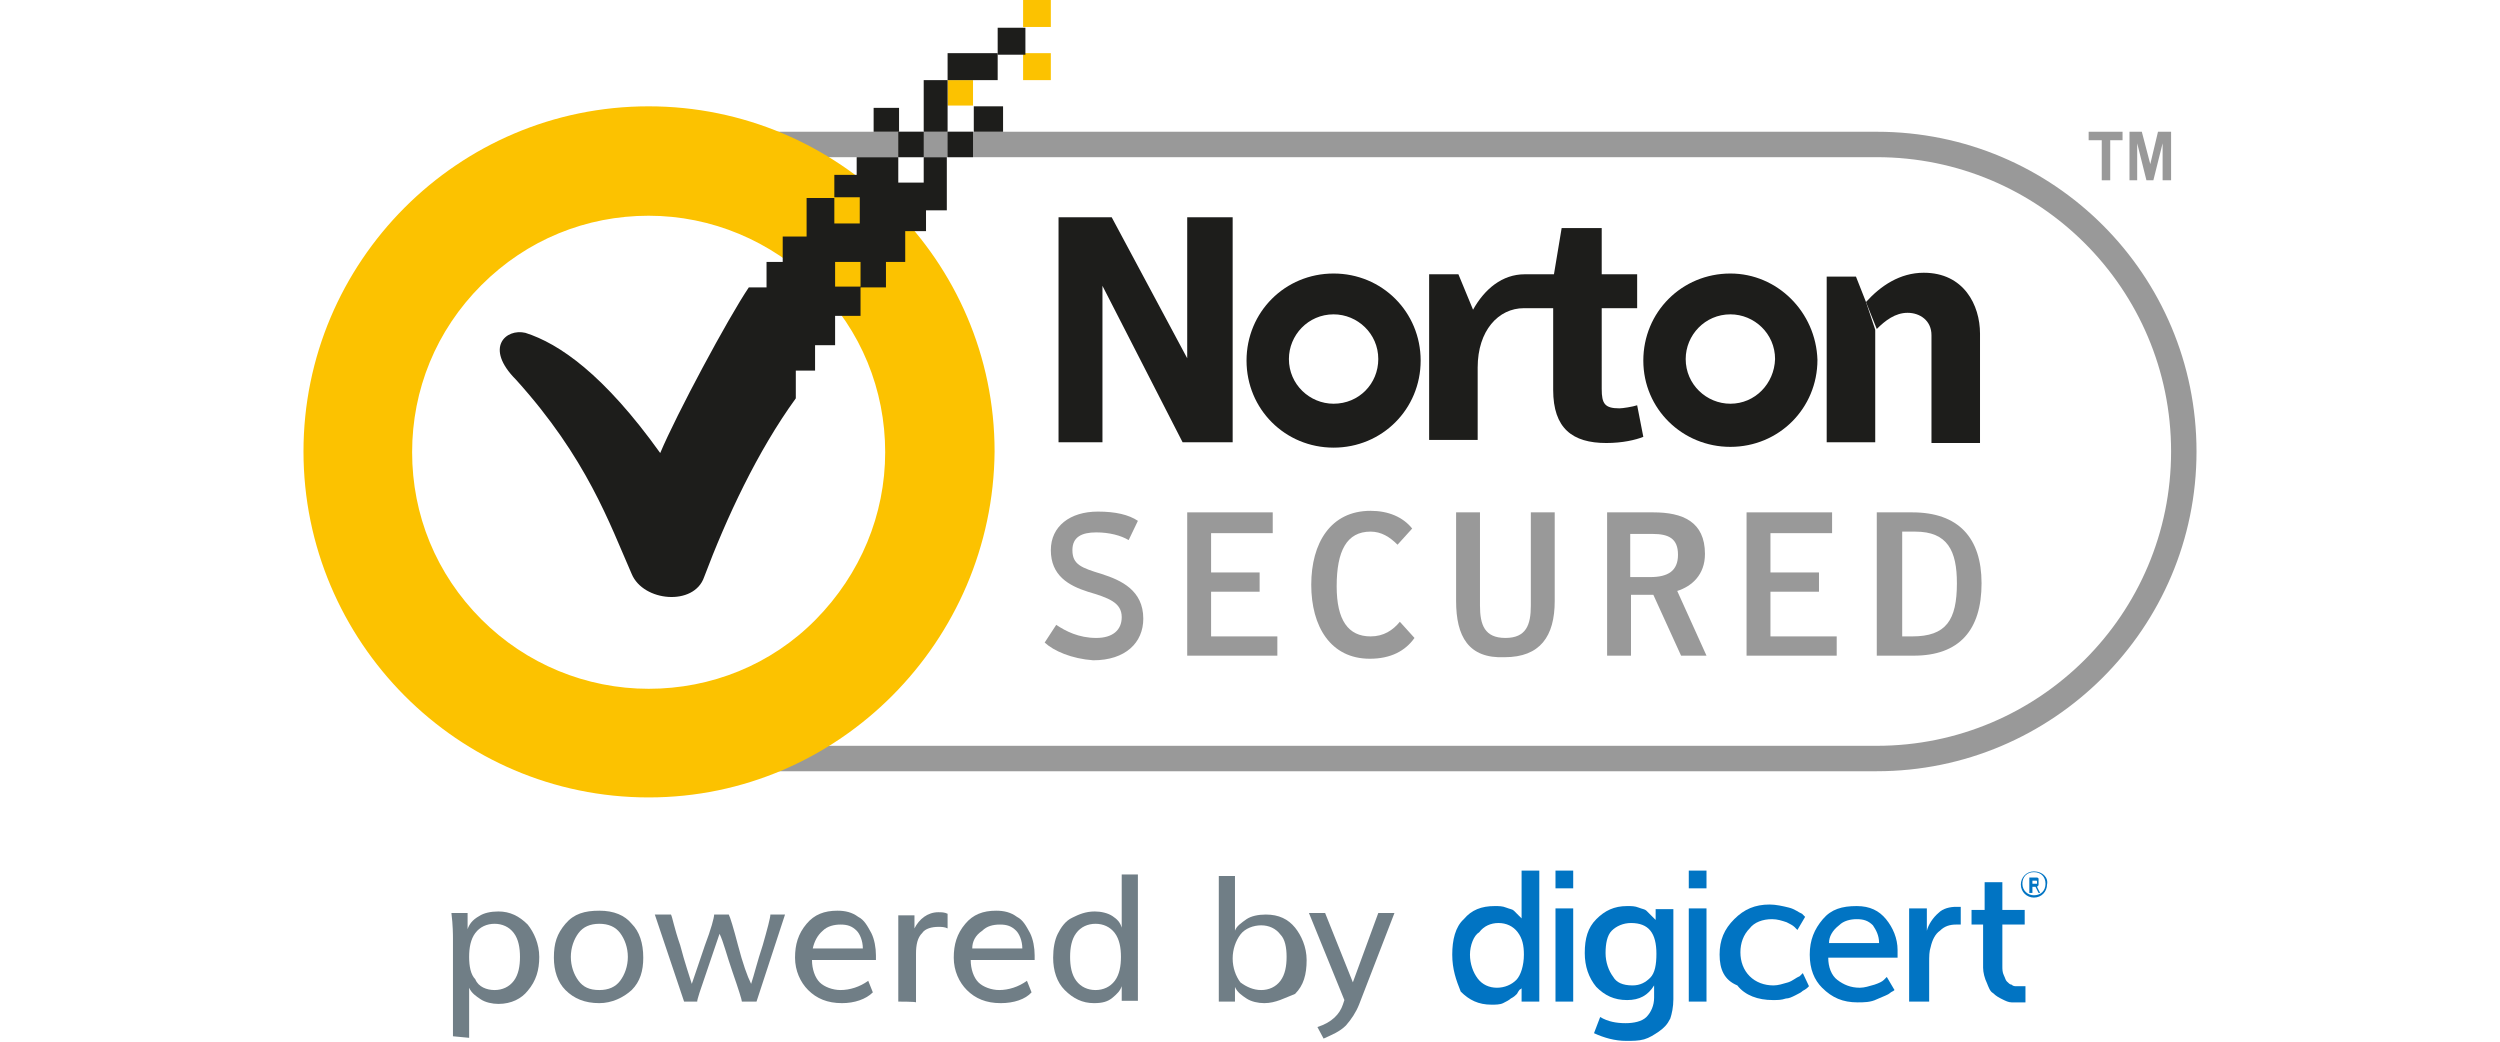 <?xml version="1.0" encoding="utf-8"?>
<!-- Generator: Adobe Illustrator 24.2.0, SVG Export Plug-In . SVG Version: 6.00 Build 0)  -->
<svg width="72px" height="30px" version="1.1" id="Layer_1" xmlns="http://www.w3.org/2000/svg" xmlns:xlink="http://www.w3.org/1999/xlink" x="0px" y="0px"
	 viewBox="0 0 245.7 135.2" style="enable-background:new 0 0 245.7 135.2;" xml:space="preserve">
<style type="text/css">
	.st0{fill:#707E86;}
	.st1{fill:#0174C3;}
	.st2{opacity:0.4;enable-background:new    ;}
	.st3{fill:#1D1D1B;}
	.st4{fill:#FCC200;}
</style>
<g id="Layer_2_2_">
	<g>
		<g>
			<path class="st0" d="M19.4,134.5v-12.7c0-0.4,0-1.7-0.2-3.3h2.1v2.1c0.2-0.6,0.6-1.2,1.5-1.7c0.6-0.4,1.5-0.6,2.5-0.6
				c1.5,0,2.7,0.6,3.8,1.7c0.8,1,1.5,2.5,1.5,4.2s-0.4,3.1-1.5,4.4c-0.8,1-2.1,1.7-3.8,1.7c-0.8,0-1.7-0.2-2.3-0.6
				c-0.6-0.4-1.2-0.8-1.5-1.5v6.5L19.4,134.5L19.4,134.5z M24.8,128.5c1,0,1.9-0.4,2.5-1.2c0.6-0.8,0.8-1.9,0.8-3.1
				s-0.2-2.3-0.8-3.1c-0.6-0.8-1.5-1.2-2.5-1.2s-1.9,0.4-2.5,1.2c-0.6,0.8-0.8,1.9-0.8,3.1s0.2,2.3,0.8,2.9
				C22.7,128.1,23.8,128.5,24.8,128.5z"/>
			<path class="st0" d="M38.4,130.2c-1.9,0-3.3-0.6-4.4-1.7c-1-1-1.5-2.5-1.5-4.2c0-1.9,0.4-3.1,1.5-4.4s2.5-1.7,4.4-1.7
				s3.3,0.6,4.2,1.7c1,1,1.5,2.5,1.5,4.4c0,1.7-0.4,3.1-1.5,4.2C41.5,129.5,40,130.2,38.4,130.2z M38.4,128.5c1.2,0,2.1-0.4,2.7-1.2
				c0.6-0.8,1-1.9,1-3.1s-0.4-2.3-1-3.1c-0.6-0.8-1.5-1.2-2.7-1.2s-2.1,0.4-2.7,1.2s-1,1.9-1,3.1s0.4,2.3,1,3.1
				C36.3,128.1,37.1,128.5,38.4,128.5z"/>
			<path class="st0" d="M49.4,130l-3.8-11.3h2.1c0.2,0.4,0.4,1.7,1.2,4c0.6,2.3,1.2,4,1.5,5c0.4-1.2,1-2.9,1.7-5
				c0.8-2.1,1.2-3.6,1.2-4h1.9c0.2,0.4,0.6,1.7,1.2,4c0.6,2.3,1.2,4,1.7,5c0.4-1.2,0.8-2.9,1.5-5c0.6-2.1,1-3.6,1-4h1.9L58.8,130
				h-1.9c0-0.2-0.4-1.5-1.2-3.8c-0.8-2.3-1.2-4-1.7-5c-0.4,1.2-1,2.9-1.7,5c-0.8,2.3-1.2,3.5-1.2,3.8H49.4z"/>
			<path class="st0" d="M69.9,130.2c-1.9,0-3.3-0.6-4.4-1.7c-1-1-1.7-2.5-1.7-4.2s0.4-3.1,1.5-4.4c1-1.2,2.3-1.7,4-1.7
				c1,0,1.9,0.2,2.7,0.8c0.8,0.4,1.2,1.2,1.7,2.1c0.4,0.8,0.6,1.9,0.6,2.9c0,0.2,0,0.4,0,0.6h-8.3c0,1.2,0.4,2.3,1,2.9
				c0.6,0.6,1.7,1,2.7,1c1.2,0,2.5-0.4,3.6-1.2l0.6,1.5C73,129.7,71.5,130.2,69.9,130.2z M66.1,123.1h6.5c0-1-0.4-1.9-0.8-2.3
				c-0.6-0.6-1.2-0.8-2.1-0.8c-0.8,0-1.7,0.2-2.3,0.8C66.7,121.4,66.3,122.2,66.1,123.1z"/>
			<path class="st0" d="M77.2,130v-8.6c0-0.2,0-0.6,0-1c0-0.4,0-0.8,0-1.2v-0.4h2.1v1.7c0.6-1.2,1.7-2.1,3.1-2.1
				c0.4,0,0.8,0,1.2,0.2v1.9c-0.4-0.2-0.8-0.2-1.2-0.2c-0.8,0-1.7,0.2-2.1,0.8c-0.6,0.6-0.8,1.5-0.8,2.7v6.3
				C79.5,130,77.2,130,77.2,130z"/>
			<path class="st0" d="M90.5,130.2c-1.9,0-3.3-0.6-4.4-1.7c-1-1-1.7-2.5-1.7-4.2s0.4-3.1,1.5-4.4c1-1.2,2.3-1.7,4-1.7
				c1,0,1.9,0.2,2.7,0.8c0.8,0.4,1.2,1.2,1.7,2.1c0.4,0.8,0.6,1.9,0.6,2.9c0,0.2,0,0.4,0,0.6h-8.3c0,1.2,0.4,2.3,1,2.9
				c0.6,0.6,1.7,1,2.7,1c1.2,0,2.5-0.4,3.6-1.2l0.6,1.5C93.7,129.7,92.2,130.2,90.5,130.2z M86.8,123.1h6.5c0-1-0.4-1.9-0.8-2.3
				c-0.6-0.6-1.2-0.8-2.1-0.8s-1.7,0.2-2.3,0.8C87.2,121.4,86.8,122.2,86.8,123.1z"/>
			<path class="st0" d="M102.6,130.2c-1.5,0-2.7-0.6-3.8-1.7c-1-1-1.5-2.5-1.5-4.2c0-1.2,0.2-2.3,0.6-3.1c0.4-0.8,1-1.7,1.9-2.1
				c0.8-0.4,1.7-0.8,2.9-0.8c0.8,0,1.7,0.2,2.3,0.6c0.6,0.4,1,0.8,1.2,1.5v-6.9h2.1V127c0,0.6,0,1.7,0,2.9h-2.1v-1.9
				c-0.2,0.6-0.6,1-1.2,1.5S103.7,130.2,102.6,130.2z M102.8,128.5c1,0,1.9-0.4,2.5-1.2c0.6-0.8,0.8-1.9,0.8-3.1s-0.2-2.3-0.8-3.1
				c-0.6-0.8-1.5-1.2-2.5-1.2s-1.9,0.4-2.5,1.2s-0.8,1.9-0.8,3.1s0.2,2.3,0.8,3.1C100.9,128.1,101.8,128.5,102.8,128.5z"/>
			<path class="st0" d="M124.7,130.2c-0.8,0-1.7-0.2-2.3-0.6c-0.6-0.4-1.2-0.8-1.5-1.5v1.9h-2.1c0-1.7,0-2.7,0-2.9v-13.4h2.1v7.1
				c0.2-0.6,0.8-1,1.5-1.5c0.6-0.4,1.5-0.6,2.5-0.6c1.7,0,2.9,0.6,3.8,1.7c0.8,1,1.5,2.5,1.5,4.2c0,1.9-0.4,3.3-1.5,4.4
				C127.4,129.5,126.2,130.2,124.7,130.2z M124.3,128.5c1,0,1.9-0.4,2.5-1.2c0.6-0.8,0.8-1.9,0.8-3.1s-0.2-2.3-0.8-2.9
				c-0.6-0.8-1.5-1.2-2.5-1.2s-2.1,0.4-2.7,1.2c-0.6,0.8-1,1.9-1,3.1s0.4,2.3,1,3.1C122.4,128.1,123.3,128.5,124.3,128.5z"/>
			<path class="st0" d="M132.4,134.8l-0.8-1.5c1.9-0.6,2.9-1.7,3.3-2.9l0.2-0.6l-4.6-11.3h2.1l3.6,9l3.3-9h2.1l-4.6,11.9
				c-0.4,1-1,1.9-1.7,2.7C134.5,133.9,133.5,134.3,132.4,134.8z"/>
		</g>
		<g>
			<path class="st1" d="M149.1,123.9c0-1.9,0.4-3.6,1.5-4.6c1-1.2,2.3-1.7,4-1.7c0.6,0,1,0,1.5,0.2s0.8,0.2,1,0.4s0.4,0.4,0.6,0.6
				c0.2,0.2,0.4,0.4,0.4,0.4v0.2l0,0c0-0.2,0-0.4,0-0.8v-5.6h2.3V130h-2.3v-1v-0.8l0,0c0,0,0,0.2-0.2,0.2c0,0-0.2,0.2-0.4,0.6
				c-0.2,0.2-0.4,0.4-0.8,0.6c-0.2,0.2-0.6,0.4-1,0.6c-0.4,0.2-1,0.2-1.5,0.2c-1.7,0-2.9-0.6-4-1.7
				C149.6,127.2,149.1,125.8,149.1,123.9z M151.4,123.9c0,1.2,0.4,2.3,1,3.1s1.5,1.2,2.5,1.2c1,0,1.9-0.4,2.5-1c0.6-0.6,1-1.9,1-3.3
				c0-1.2-0.2-2.1-0.8-2.9c-0.6-0.8-1.5-1.2-2.5-1.2c-1,0-1.9,0.4-2.5,1.2C151.9,121.4,151.4,122.7,151.4,123.9z"/>
			<path class="st1" d="M162.5,115.3v-2.3h2.3v2.3H162.5z M162.5,130v-12.1h2.3V130H162.5z"/>
			<path class="st1" d="M168.3,132c1,0.6,2.1,0.8,3.3,0.8c1,0,2.1-0.2,2.7-0.8c0.6-0.6,1-1.5,1-2.5v-0.8v-0.8l0,0
				c-0.8,1.3-1.9,1.9-3.5,1.9c-1.7,0-2.9-0.6-4-1.7c-1-1.2-1.5-2.7-1.5-4.4c0-1.9,0.4-3.3,1.5-4.4s2.3-1.7,4-1.7c0.6,0,1,0,1.5,0.2
				s0.8,0.2,1,0.4c0.2,0.2,0.4,0.4,0.6,0.6c0.2,0.2,0.4,0.4,0.4,0.4l0.2,0.2l0,0c0-0.2,0-0.2,0-0.4v-1h2.3v11.7c0,1-0.2,1.9-0.4,2.5
				c-0.4,0.8-0.8,1.2-1.5,1.7c-0.6,0.4-1.2,0.8-1.9,1s-1.5,0.2-2.3,0.2c-1.5,0-2.9-0.4-4.2-1L168.3,132z M172.5,127.9
				c1,0,1.7-0.4,2.3-1c0.6-0.6,0.8-1.7,0.8-3.1c0-2.7-1-4-3.3-4c-1,0-1.9,0.4-2.5,1c-0.6,0.6-0.8,1.7-0.8,2.9s0.4,2.3,1,3.1
				C170.4,127.5,171.2,127.9,172.5,127.9z"/>
			<path class="st1" d="M179.8,115.3v-2.3h2.3v2.3H179.8z M179.8,130v-12.1h2.3V130H179.8z"/>
			<path class="st1" d="M183.8,123.9c0-1.9,0.6-3.3,1.9-4.6s2.7-1.9,4.6-1.9c0.8,0,1.7,0.2,2.5,0.4c0.8,0.2,1.2,0.6,1.7,0.8l0.4,0.4
				l-1,1.7c0,0-0.2-0.2-0.4-0.4s-0.6-0.4-1-0.6c-0.6-0.2-1.2-0.4-1.9-0.4c-1.2,0-2.3,0.4-2.9,1.2c-0.8,0.8-1.2,1.9-1.2,3.1
				s0.4,2.3,1.2,3.1c0.8,0.8,1.9,1.2,3.1,1.2c0.6,0,1.2-0.2,1.9-0.4c0.6-0.2,1-0.6,1.5-0.8l0.4-0.4l0.8,1.7l-0.2,0.2
				c0,0-0.2,0.2-0.6,0.4c-0.2,0.2-0.6,0.4-1,0.6c-0.4,0.2-0.8,0.4-1.2,0.4c-0.6,0.2-1,0.2-1.7,0.2c-1.9,0-3.6-0.6-4.6-1.9
				C184.4,127.2,183.8,125.8,183.8,123.9z"/>
			<path class="st1" d="M195.5,123.9c0-1.9,0.6-3.3,1.7-4.6s2.5-1.7,4.4-1.7c1.7,0,2.9,0.6,3.8,1.7s1.5,2.5,1.5,4v1h-9
				c0,1.2,0.4,2.3,1.2,2.9s1.7,1,2.9,1c0.6,0,1.2-0.2,1.9-0.4c0.6-0.2,1-0.4,1.2-0.6l0.4-0.4l1,1.7c-0.2,0.2-0.4,0.2-0.6,0.4
				c-0.2,0.2-0.8,0.4-1.7,0.8c-0.8,0.4-1.7,0.4-2.5,0.4c-1.9,0-3.3-0.6-4.6-1.9C196.1,127.2,195.5,125.8,195.5,123.9z M198,122.4
				h6.5c0-1-0.4-1.7-0.8-2.3c-0.6-0.6-1.2-0.8-2.1-0.8c-0.8,0-1.7,0.2-2.3,0.8C198.4,120.8,198,121.6,198,122.4z"/>
			<path class="st1" d="M208.4,130v-12.1h2.3v2.1v0.8l0,0c0.2-0.8,0.8-1.7,1.5-2.3c0.6-0.6,1.5-0.8,2.3-0.8h0.6v2.3
				c-0.2,0-0.4,0-0.6,0c-0.8,0-1.5,0.2-2.1,0.8c-0.6,0.4-1,1.2-1.2,2.1c-0.2,0.6-0.2,1.2-0.2,2.1v5C210.9,130,208.4,130,208.4,130z"
				/>
			<path class="st1" d="M218,125.6v-5.6h-1.5v-1.9h1.7v-3.6h2.3v3.6h2.9v1.9h-2.9v5.4c0,0.4,0,0.8,0.2,1.2s0.2,0.6,0.4,0.8
				c0.2,0.2,0.4,0.4,0.6,0.4c0.2,0.2,0.4,0.2,0.6,0.2s0.4,0,0.6,0h0.6v2.1c-0.2,0-0.4,0-0.8,0c-0.4,0-0.8,0-1,0
				c-0.4,0-0.8-0.2-1.2-0.4s-0.8-0.4-1.2-0.8c-0.4-0.2-0.6-0.8-0.8-1.3C218.2,127,218,126.2,218,125.6z"/>
			<path class="st1" d="M224.6,113.1c-1,0-1.7,0.8-1.7,1.7c0,1,0.8,1.7,1.7,1.7c1,0,1.7-0.8,1.7-1.7
				C226.5,113.9,225.7,113.1,224.6,113.1 M224.6,116.2c-0.8,0-1.5-0.6-1.5-1.5s0.6-1.5,1.5-1.5s1.5,0.6,1.5,1.5
				S225.5,116.2,224.6,116.2"/>
			<g>
				<path class="st1" d="M224,115.8v-1.9h0.6c0.2,0,0.2,0,0.4,0c0,0,0.2,0,0.2,0.2c0,0,0,0.2,0,0.4s0,0.2,0,0.4l-0.2,0.2l0,0l0,0
					l0.4,0.8h-0.2l-0.4-0.8h-0.4v0.8H224V115.8z M224.4,114.7h0.4c0.2,0,0.2,0,0.2,0v-0.2c0-0.2,0-0.2-0.2-0.2h-0.2h-0.2
					L224.4,114.7L224.4,114.7z"/>
			</g>
		</g>
	</g>
	<g>
		<path class="st2" d="M204.2,100.1H44.8c-22.9,0-41.5-18.6-41.5-41.5s18.6-41.5,41.5-41.5h159.4c23,0,41.5,18.6,41.5,41.5
			S227.1,100.1,204.2,100.1 M44.8,20.4c-21.1,0-38.2,17.1-38.2,38.2s17.1,38.2,38.2,38.2h159.4c21.1,0,38.2-17.1,38.2-38.2
			s-17.1-38.2-38.2-38.2C204.2,20.4,44.8,20.4,44.8,20.4z"/>
		<path class="st3" d="M185.2,35.5c-6.3,0-11.3,5-11.3,11.3S179,58,185.2,58c6.3,0,11.3-5,11.3-11.3
			C196.3,40.5,191.3,35.5,185.2,35.5 M185.2,52.4c-3.1,0-5.8-2.5-5.8-5.8c0-3.1,2.5-5.8,5.8-5.8c3.1,0,5.8,2.5,5.8,5.8
			C190.9,49.8,188.4,52.4,185.2,52.4"/>
		<path class="st3" d="M133.7,35.5c-6.3,0-11.3,5-11.3,11.3s5,11.3,11.3,11.3c6.3,0,11.3-5,11.3-11.3S140,35.5,133.7,35.5
			 M133.7,52.4c-3.1,0-5.8-2.5-5.8-5.8c0-3.1,2.5-5.8,5.8-5.8c3.1,0,5.8,2.5,5.8,5.8C139.5,49.8,137,52.4,133.7,52.4"/>
		<path class="st3" d="M173.1,52.6c-0.6,0.2-1.9,0.4-2.3,0.4c-1.9,0-2.3-0.6-2.3-2.5V40h4.6v-4.4h-4.6v-6h-5.2l-1,6h-3.6l0,0h-0.2
			c-2.9,0-5.2,1.9-6.7,4.6l-1.9-4.6h-3.8v21.5h6.3v-9.4c0-4.8,2.7-7.7,6-7.7h3.8v10.6c0,5,2.5,6.9,6.9,6.9c2.1,0,3.8-0.4,4.8-0.8
			L173.1,52.6z"/>
		<polyline class="st3" points="204,42.8 204,57.4 197.7,57.4 197.7,35.9 201.5,35.9 202.8,39.2 		"/>
		<path class="st3" d="M202.8,39.2c1.9-2.1,4.4-3.8,7.5-3.8c5.2,0,7.3,4.2,7.3,7.9v14.2h-6.3v-14c0-1.9-1.5-2.9-3.1-2.9
			s-2.9,1-4,2.1"/>
		<polygon class="st3" points="98,28.2 104.9,28.2 114.7,46.5 114.7,28.2 120.6,28.2 120.6,57.4 114.1,57.4 103.7,37.1 103.7,57.4 
			98,57.4 		"/>
		<polygon class="st2" points="236.1,17.1 236.1,18.2 234.5,18.2 234.5,23.4 233.4,23.4 233.4,18.2 231.7,18.2 231.7,17.1 		"/>
		<polygon class="st2" points="237,23.4 237,17.1 238.6,17.1 239.7,21.3 240.7,17.1 242.4,17.1 242.4,23.4 241.3,23.4 241.3,18.6 
			241.3,18.6 240.1,23.4 239.2,23.4 238,18.6 238,18.6 238,23.4 		"/>
		<path class="st2" d="M96.2,83.4l1.5-2.3c1.2,0.8,2.9,1.7,5.2,1.7c2.1,0,3.3-1,3.3-2.7c0-1.9-1.7-2.5-4.4-3.3
			c-2.5-0.8-4.8-2.1-4.8-5.4c0-3.1,2.5-5,6.1-5c2.3,0,4,0.4,5.2,1.2l-1.2,2.5c-1-0.6-2.5-1-4.2-1c-1.9,0-3.1,0.6-3.1,2.3
			c0,1.9,1.2,2.3,3.8,3.1c2.5,0.8,5.4,2.1,5.4,5.8c0,3.1-2.3,5.4-6.5,5.4C99.7,85.5,97.4,84.5,96.2,83.4"/>
		<polygon class="st2" points="114.7,66.5 125.8,66.5 125.8,69.2 117.8,69.2 117.8,74.3 124.1,74.3 124.1,76.8 117.8,76.8 
			117.8,82.6 126.4,82.6 126.4,85.1 114.7,85.1 		"/>
		<path class="st2" d="M130.8,75.9c0-5.4,2.5-9.6,7.7-9.6c2.3,0,4.2,0.8,5.4,2.3l-1.9,2.1c-1-1-2.1-1.7-3.5-1.7
			c-3.1,0-4.4,2.5-4.4,7.1c0,4.4,1.5,6.5,4.4,6.5c1.7,0,2.9-0.8,3.8-1.9l1.9,2.1c-1.2,1.7-3.1,2.7-5.8,2.7
			C133.3,85.5,130.8,81.3,130.8,75.9"/>
		<path class="st2" d="M149.6,78V66.5h3.1v12.1c0,2.5,0.6,4.2,3.3,4.2s3.3-1.7,3.3-4.2V66.5h3.1V78c0,4.6-1.9,7.3-6.5,7.3
			C151.2,85.5,149.6,82.6,149.6,78"/>
		<path class="st2" d="M182.1,85.1h-3.3l-3.6-7.9h-2.9v7.9h-3.1V66.5h6c3.8,0,6.7,1.2,6.7,5.4c0,2.7-1.7,4.2-3.6,4.8L182.1,85.1z
			 M174.8,74.9c2.3,0,3.6-0.8,3.6-2.9s-1.2-2.7-3.3-2.7h-2.9v5.6H174.8z"/>
		<polygon class="st2" points="187.3,66.5 198.4,66.5 198.4,69.2 190.4,69.2 190.4,74.3 196.7,74.3 196.7,76.8 190.4,76.8 
			190.4,82.6 199,82.6 199,85.1 187.3,85.1 		"/>
		<path class="st2" d="M204.2,66.5h4.6c6,0,9,3.3,9,9.2c0,6.1-2.9,9.4-8.8,9.4h-4.8V66.5z M208.8,82.6c4.4,0,5.8-2.1,5.8-6.9
			c0-4.2-1.2-6.7-5.4-6.7h-1.7v13.6L208.8,82.6L208.8,82.6z"/>
		<path class="st4" d="M44.8,103.5C20,103.5,0,83.2,0,58.6s20-44.8,44.8-44.8c24.6,0,44.9,20,44.9,44.8
			C89.5,83.2,69.5,103.5,44.8,103.5 M44.8,28c-8.1,0-15.8,3.1-21.7,9s-9,13.6-9,21.7s3.1,15.8,9,21.7c5.8,5.8,13.6,9,21.7,9
			s15.9-3.1,21.7-9s9-13.6,9-21.7s-3.1-15.8-9-21.7C60.7,31.3,53,28,44.8,28"/>
		<rect x="93.4" y="6.9" class="st4" width="3.6" height="3.5"/>
		<rect x="93.4" class="st4" width="3.6" height="3.5"/>
		<rect x="83.6" y="10.4" class="st4" width="3.3" height="3.3"/>
		<rect x="77.2" y="17.1" class="st3" width="3.3" height="3.3"/>
		<rect x="87" y="13.8" class="st3" width="3.8" height="3.3"/>
		<rect x="74" y="14" class="st3" width="3.3" height="3.1"/>
		<rect x="83.6" y="17.1" class="st3" width="3.3" height="3.3"/>
		<rect x="90.1" y="3.6" class="st3" width="3.6" height="3.5"/>
		<rect x="83.6" y="6.9" class="st3" width="6.5" height="3.5"/>
		<rect x="80.5" y="10.4" class="st3" width="3.1" height="6.7"/>
		<path class="st3" d="M80.5,20.4v3.3h-3.3v-3.3h-5.4v2.3h-2.9v2.9h3.3V29h-3.3v-3.3h-3.6v5h-3.1V34h-2.1v3.3h-2.3
			c-2.7,4-9.4,16.5-11.5,21.5C39,48.6,33.2,44.6,28.8,43.2c-2.5-0.6-5.4,1.9-1.2,6.1c9.2,10.2,12.1,18.6,15,25.2
			c1.5,3.6,8.1,4.2,9.4,0.4c2.9-7.7,6.9-16.3,11.9-23.2v-3.6h2.5v-3.3H69v-3.8h3.3v-3.8H69V34h3.3v3.3h3.3V34h2.5v-4h2.7v-2.7h2.7
			v-6.9L80.5,20.4L80.5,20.4z"/>
	</g>
</g>
</svg>
